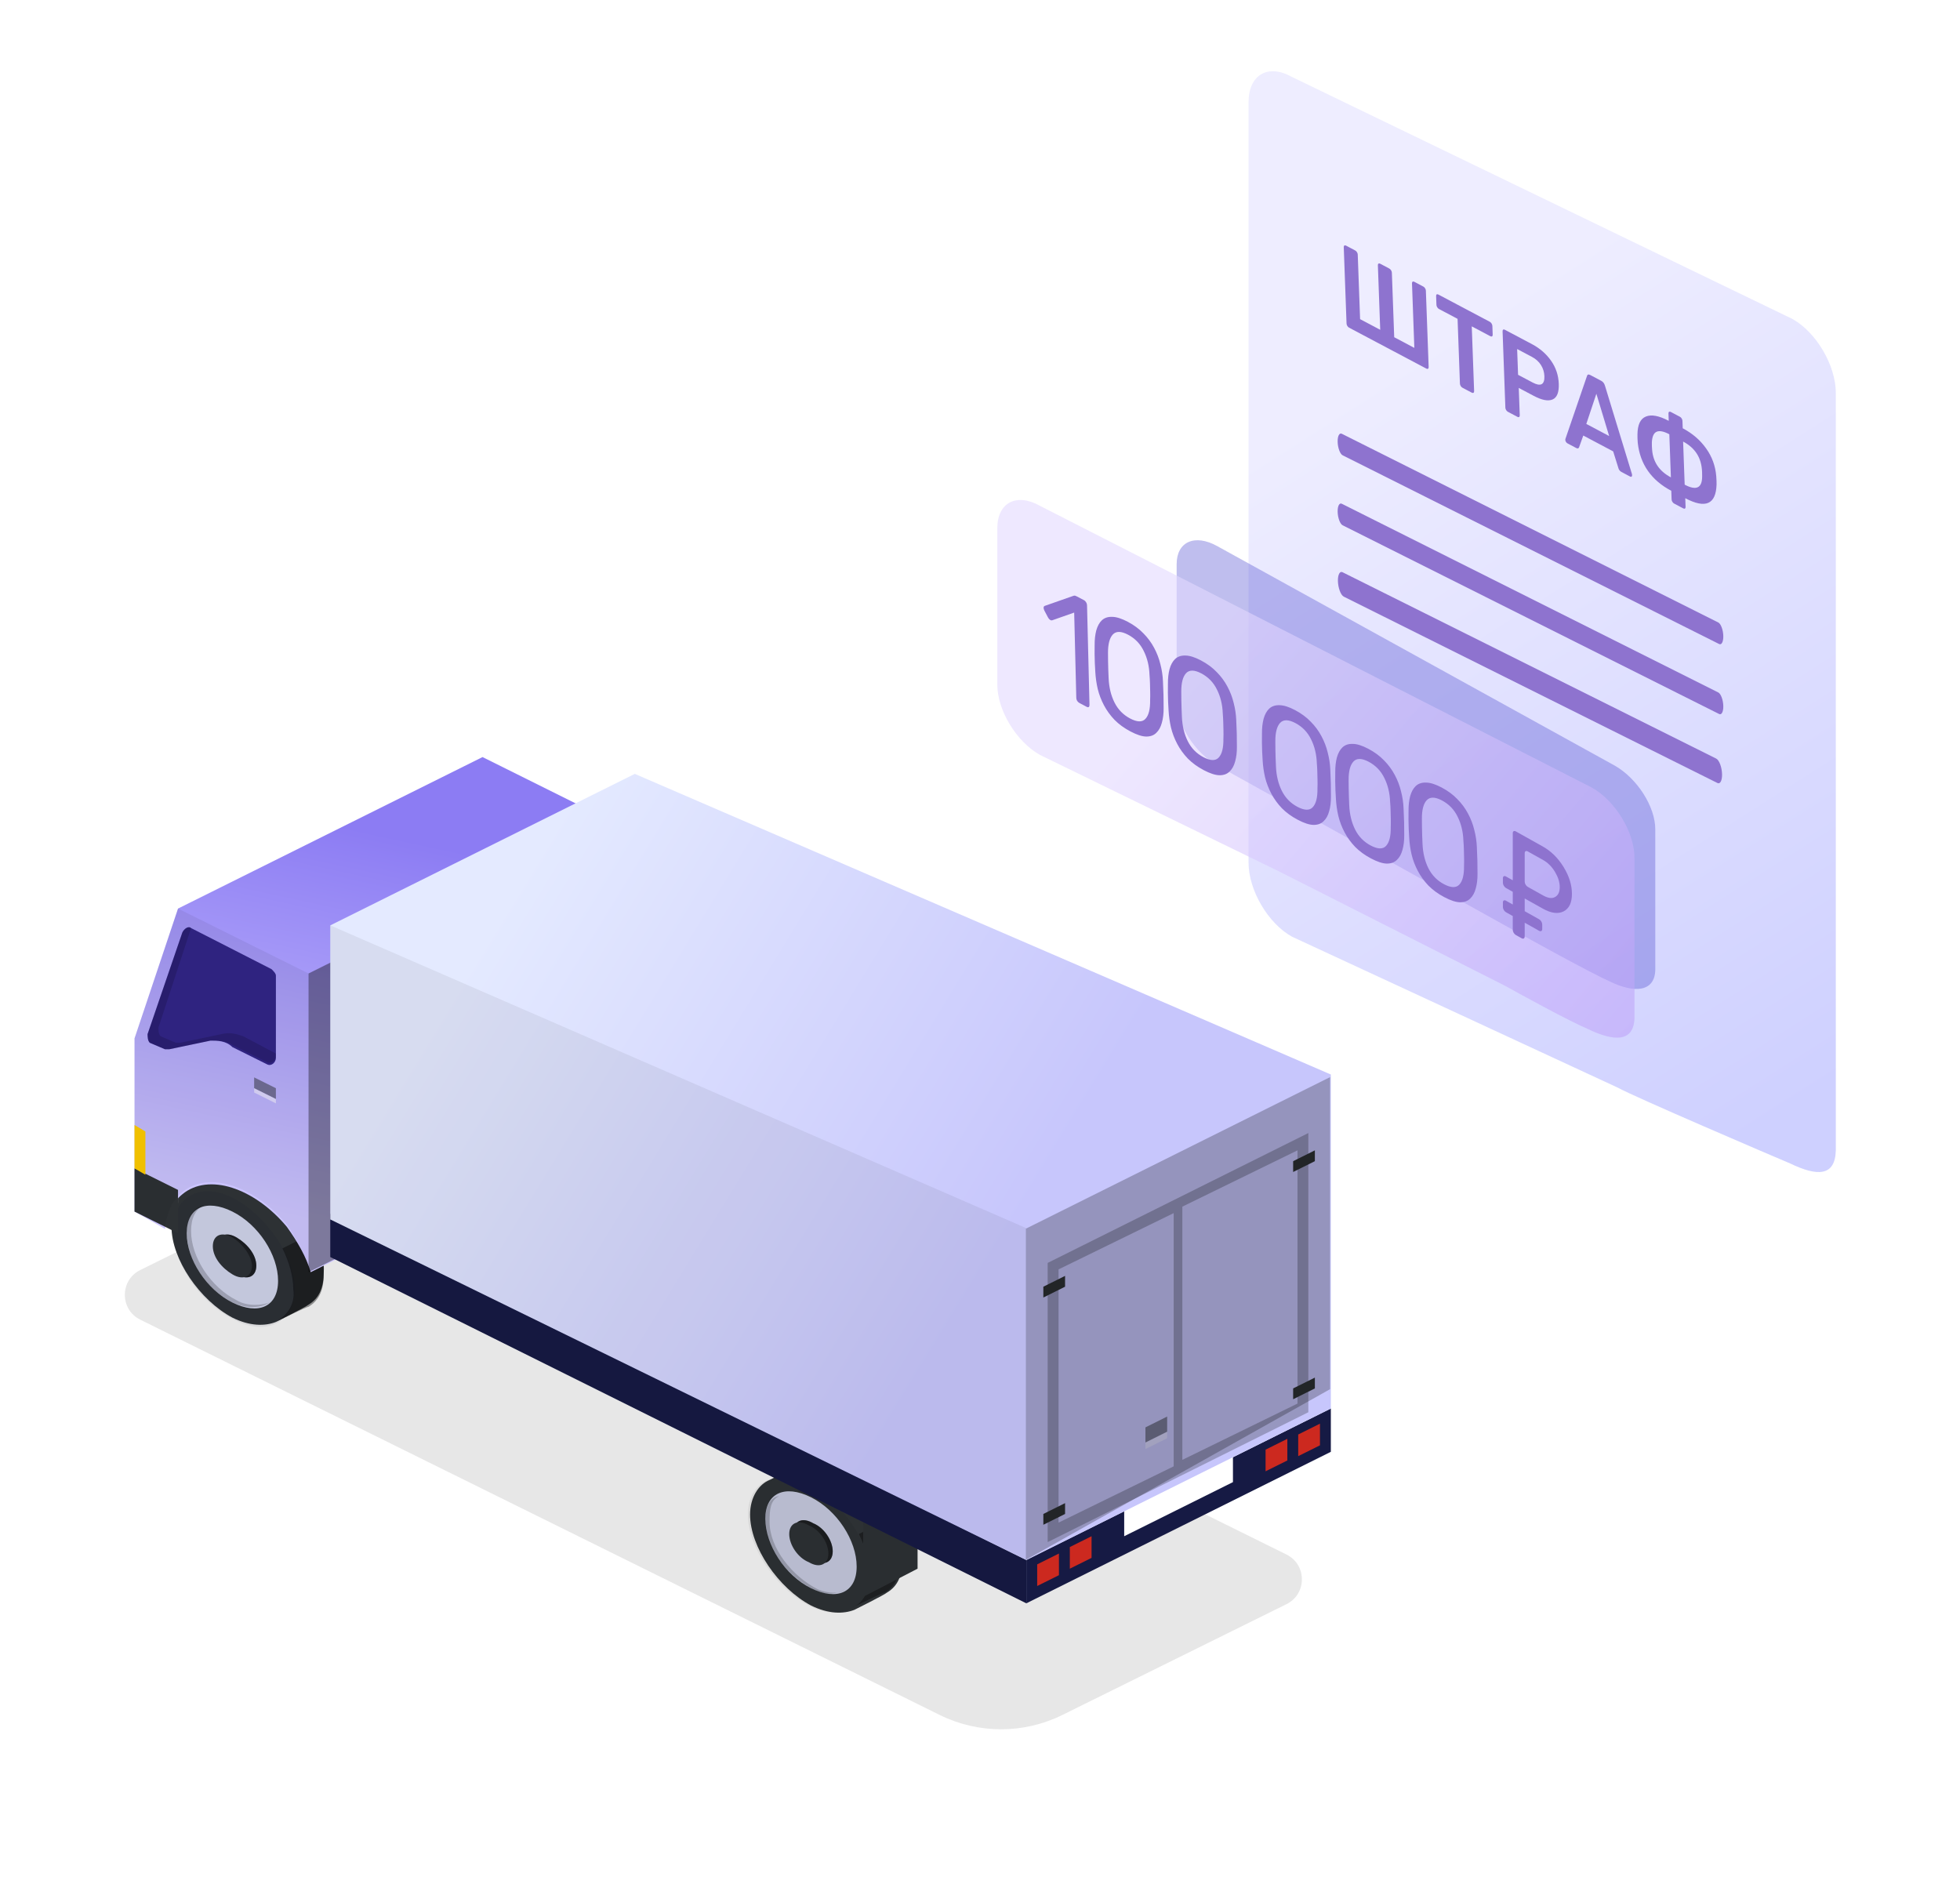 <svg width="283" height="273" viewBox="0 0 283 273" fill="none" xmlns="http://www.w3.org/2000/svg">
<g clip-path="url(#clip0_49509_17539)">
<mask id="mask0_49509_17539" style="mask-type:luminance" maskUnits="userSpaceOnUse" x="0" y="0" width="283" height="273">
<path d="M283 0H0V273H283V0Z" fill="white"/>
</mask>
<g mask="url(#mask0_49509_17539)">
<g filter="url(#filter0_f_49509_17539)">
<path d="M262 154.579V59.466C262 56.067 259.71 52.026 256.889 50.447L198.874 18.129C196.053 16.549 191 17.114 191 20.513L192.633 115.751C192.633 119.15 194.922 123.191 197.743 124.771L254.824 158.641C257.646 160.221 261.48 159.466 262 154.579Z" fill="#5749AE" fill-opacity="0.57"/>
</g>
<path d="M233.619 157.059L186.523 135.235C183.072 133.299 180.275 128.519 180.275 124.558V14.768C180.275 10.807 183.073 9.165 186.523 11.1L258.821 46.062C262.272 47.998 265.069 52.779 265.069 56.74V140.473C265.069 141.57 265.069 164.835 265.069 166.109C264.964 169.902 262.355 169.854 258.498 168C255.684 166.816 235.887 158.331 233.619 157.059Z" fill="url(#paint0_linear_49509_17539)"/>
<g filter="url(#filter1_f_49509_17539)">
<path d="M218.57 134.327L175.787 110.538C172.531 108.711 169.893 104.592 169.893 101.338V81.456C169.893 78.201 172.532 77.043 175.787 78.87L233.107 110.521C236.363 112.347 239.002 116.466 239.002 119.72V123.302C239.002 124.204 239.002 139.033 239.002 140.079C238.903 143.189 236.042 143.481 232.403 141.694C229.748 140.529 220.709 135.528 218.57 134.327Z" fill="#5A58D2" fill-opacity="0.39"/>
</g>
<path d="M217.413 142.39L184.891 125.927L150.156 109.001C146.756 107.094 144 102.551 144 98.855V76.274C144 72.577 146.756 71.127 150.156 73.034L229.844 113.717C233.244 115.625 236 120.167 236 123.863V127.931C236 128.956 236 145.797 236 146.985C235.896 150.522 233.034 150.402 229.234 148.559C226.461 147.372 219.648 143.644 217.413 142.39Z" fill="url(#paint1_linear_49509_17539)" fill-opacity="0.6"/>
<path d="M155.863 101.508C155.733 101.439 155.622 101.337 155.529 101.201C155.448 101.058 155.406 100.913 155.403 100.766L155.098 88.449L151.938 89.559C151.837 89.592 151.727 89.571 151.61 89.495C151.493 89.418 151.394 89.301 151.314 89.142L150.79 88.15C150.709 87.977 150.673 87.828 150.683 87.702C150.705 87.584 150.767 87.508 150.869 87.475L155.019 86.02C155.108 85.994 155.191 85.995 155.268 86.021C155.346 86.048 155.43 86.085 155.521 86.133L156.513 86.657C156.643 86.725 156.748 86.831 156.828 86.975C156.908 87.104 156.95 87.242 156.954 87.388L157.309 101.773C157.313 101.919 157.277 102.023 157.202 102.085C157.126 102.132 157.023 102.121 156.894 102.052L155.863 101.508ZM163.219 105.609C162.324 105.136 161.561 104.582 160.931 103.945C160.313 103.301 159.803 102.597 159.4 101.835C158.997 101.072 158.696 100.284 158.497 99.469C158.311 98.661 158.195 97.847 158.149 97.027C158.126 96.625 158.103 96.2 158.079 95.753C158.068 95.313 158.057 94.874 158.046 94.434C158.048 93.986 158.05 93.56 158.053 93.157C158.046 92.357 158.124 91.646 158.288 91.023C158.465 90.393 158.734 89.906 159.097 89.562C159.472 89.21 159.967 89.045 160.582 89.066C161.197 89.072 161.945 89.308 162.827 89.773C163.722 90.246 164.478 90.804 165.096 91.449C165.726 92.085 166.242 92.785 166.645 93.547C167.048 94.295 167.349 95.084 167.549 95.913C167.761 96.734 167.884 97.551 167.916 98.364C167.94 98.782 167.957 99.218 167.968 99.672C167.992 100.119 168.003 100.559 168.001 100.992C168.012 101.432 168.015 101.847 168.012 102.236C168.019 103.035 167.934 103.743 167.758 104.359C167.594 104.981 167.324 105.468 166.949 105.82C166.586 106.179 166.098 106.355 165.483 106.349C164.881 106.335 164.127 106.088 163.219 105.609ZM163.172 103.739C164.184 104.274 164.921 104.293 165.382 103.799C165.856 103.297 166.083 102.397 166.064 101.099C166.079 100.687 166.082 100.283 166.072 99.887C166.062 99.477 166.052 99.073 166.043 98.677C166.032 98.267 166.009 97.857 165.974 97.447C165.929 96.165 165.651 95.012 165.139 93.99C164.64 92.959 163.885 92.177 162.873 91.643C161.875 91.115 161.138 91.11 160.665 91.627C160.204 92.136 159.976 93.022 159.982 94.284C159.991 94.679 159.995 95.079 159.992 95.483C160.002 95.879 160.012 96.282 160.022 96.692C160.045 97.095 160.061 97.509 160.072 97.934C160.13 99.253 160.415 100.424 160.927 101.447C161.438 102.455 162.187 103.219 163.172 103.739ZM173.799 111.195C172.904 110.723 172.142 110.168 171.512 109.532C170.894 108.887 170.384 108.184 169.981 107.421C169.578 106.658 169.277 105.87 169.078 105.056C168.891 104.248 168.775 103.434 168.729 102.614C168.707 102.212 168.683 101.787 168.659 101.34C168.648 100.9 168.638 100.46 168.627 100.021C168.628 99.572 168.631 99.147 168.634 98.743C168.627 97.943 168.705 97.232 168.869 96.61C169.045 95.979 169.315 95.492 169.677 95.148C170.053 94.797 170.548 94.631 171.163 94.652C171.777 94.658 172.526 94.894 173.408 95.36C174.303 95.832 175.059 96.391 175.676 97.035C176.307 97.672 176.823 98.371 177.226 99.134C177.628 99.882 177.93 100.671 178.129 101.5C178.342 102.321 178.464 103.138 178.497 103.951C178.52 104.369 178.537 104.805 178.549 105.259C178.573 105.706 178.583 106.146 178.581 106.579C178.592 107.019 178.596 107.433 178.593 107.822C178.6 108.622 178.515 109.329 178.338 109.945C178.174 110.568 177.905 111.055 177.529 111.407C177.167 111.765 176.679 111.941 176.064 111.935C175.462 111.921 174.707 111.675 173.799 111.195ZM173.753 109.326C174.765 109.86 175.501 109.88 175.963 109.385C176.437 108.883 176.664 107.983 176.645 106.685C176.66 106.273 176.663 105.87 176.653 105.474C176.643 105.063 176.633 104.66 176.623 104.264C176.613 103.854 176.59 103.444 176.554 103.034C176.51 101.752 176.232 100.599 175.72 99.576C175.221 98.545 174.466 97.763 173.454 97.229C172.455 96.702 171.719 96.697 171.245 97.213C170.784 97.722 170.557 98.608 170.562 99.87C170.572 100.266 170.576 100.666 170.573 101.07C170.583 101.466 170.593 101.869 170.603 102.279C170.625 102.682 170.642 103.096 170.653 103.521C170.711 104.84 170.996 106.011 171.507 107.033C172.019 108.041 172.767 108.805 173.753 109.326ZM187.38 118.366C186.485 117.893 185.723 117.339 185.092 116.702C184.475 116.058 183.965 115.354 183.562 114.591C183.159 113.829 182.858 113.04 182.658 112.226C182.472 111.419 182.356 110.605 182.31 109.785C182.287 109.382 182.264 108.957 182.24 108.511C182.229 108.071 182.218 107.631 182.207 107.191C182.209 106.743 182.211 106.318 182.214 105.914C182.207 105.114 182.286 104.403 182.45 103.781C182.626 103.15 182.895 102.663 183.258 102.319C183.634 101.967 184.129 101.802 184.744 101.823C185.358 101.829 186.106 102.065 186.988 102.53C187.883 103.003 188.64 103.561 189.257 104.206C189.887 104.842 190.404 105.542 190.807 106.305C191.209 107.053 191.51 107.841 191.71 108.67C191.922 109.491 192.045 110.308 192.078 111.122C192.101 111.539 192.118 111.975 192.129 112.43C192.153 112.876 192.164 113.316 192.162 113.749C192.173 114.189 192.177 114.603 192.174 114.992C192.181 115.792 192.096 116.5 191.919 117.115C191.755 117.738 191.486 118.225 191.11 118.577C190.748 118.935 190.259 119.112 189.645 119.106C189.043 119.092 188.288 118.845 187.38 118.366ZM187.334 116.496C188.345 117.03 189.082 117.05 189.543 116.556C190.017 116.054 190.245 115.153 190.225 113.855C190.241 113.444 190.244 113.04 190.234 112.644C190.224 112.234 190.214 111.831 190.204 111.435C190.194 111.024 190.171 110.614 190.135 110.204C190.091 108.922 189.812 107.769 189.301 106.747C188.802 105.716 188.046 104.934 187.035 104.4C186.036 103.873 185.3 103.867 184.826 104.384C184.365 104.893 184.137 105.779 184.143 107.041C184.153 107.437 184.156 107.836 184.153 108.24C184.163 108.636 184.173 109.039 184.183 109.45C184.206 109.852 184.223 110.266 184.233 110.692C184.292 112.01 184.576 113.181 185.088 114.204C185.6 115.212 186.348 115.976 187.334 116.496ZM197.961 123.952C197.066 123.48 196.303 122.925 195.673 122.288C195.055 121.644 194.545 120.94 194.142 120.178C193.739 119.415 193.438 118.627 193.239 117.812C193.053 117.005 192.937 116.191 192.891 115.371C192.868 114.968 192.845 114.544 192.821 114.097C192.81 113.657 192.799 113.217 192.788 112.777C192.79 112.33 192.792 111.904 192.795 111.5C192.788 110.701 192.866 109.99 193.03 109.367C193.207 108.737 193.476 108.249 193.839 107.906C194.214 107.554 194.709 107.388 195.324 107.409C195.939 107.415 196.687 107.651 197.569 108.117C198.464 108.589 199.22 109.148 199.838 109.792C200.468 110.429 200.984 111.128 201.387 111.891C201.79 112.639 202.091 113.427 202.291 114.256C202.503 115.078 202.626 115.895 202.658 116.708C202.682 117.125 202.699 117.561 202.71 118.016C202.734 118.463 202.745 118.903 202.743 119.336C202.754 119.775 202.757 120.19 202.754 120.579C202.761 121.378 202.676 122.086 202.5 122.702C202.336 123.324 202.066 123.812 201.691 124.163C201.328 124.522 200.84 124.698 200.225 124.692C199.623 124.678 198.869 124.431 197.961 123.952ZM197.914 122.083C198.926 122.617 199.663 122.637 200.124 122.142C200.598 121.64 200.825 120.74 200.806 119.442C200.821 119.03 200.824 118.627 200.814 118.231C200.804 117.82 200.794 117.417 200.785 117.021C200.774 116.61 200.751 116.2 200.716 115.791C200.671 114.508 200.393 113.356 199.881 112.333C199.382 111.303 198.627 110.52 197.615 109.986C196.617 109.459 195.88 109.454 195.407 109.971C194.946 110.48 194.718 111.365 194.724 112.627C194.733 113.023 194.737 113.423 194.734 113.826C194.744 114.222 194.754 114.626 194.764 115.036C194.787 115.439 194.803 115.853 194.814 116.278C194.872 117.597 195.157 118.767 195.669 119.79C196.18 120.798 196.929 121.562 197.914 122.083ZM208.541 129.538C207.646 129.066 206.884 128.511 206.254 127.875C205.636 127.23 205.126 126.527 204.723 125.764C204.32 125.002 204.019 124.213 203.82 123.399C203.633 122.591 203.517 121.778 203.471 120.957C203.448 120.555 203.425 120.13 203.401 119.683C203.39 119.243 203.38 118.804 203.369 118.364C203.37 117.916 203.373 117.49 203.376 117.087C203.369 116.287 203.447 115.576 203.611 114.953C203.787 114.323 204.057 113.836 204.419 113.492C204.795 113.14 205.29 112.975 205.905 112.996C206.519 113.002 207.268 113.238 208.15 113.703C209.045 114.176 209.801 114.734 210.418 115.379C211.049 116.015 211.565 116.715 211.968 117.477C212.37 118.225 212.672 119.014 212.871 119.843C213.084 120.664 213.206 121.481 213.239 122.294C213.262 122.712 213.279 123.148 213.291 123.602C213.315 124.049 213.325 124.489 213.323 124.922C213.334 125.362 213.338 125.776 213.335 126.165C213.342 126.965 213.257 127.672 213.08 128.288C212.916 128.911 212.647 129.398 212.271 129.75C211.909 130.108 211.421 130.284 210.806 130.278C210.204 130.264 209.449 130.018 208.541 129.538ZM208.495 127.669C209.507 128.203 210.243 128.223 210.705 127.729C211.179 127.226 211.406 126.326 211.387 125.028C211.402 124.617 211.405 124.213 211.395 123.817C211.385 123.406 211.375 123.003 211.365 122.607C211.355 122.197 211.332 121.787 211.296 121.377C211.252 120.095 210.974 118.942 210.462 117.92C209.963 116.889 209.208 116.107 208.196 115.573C207.197 115.045 206.461 115.04 205.987 115.557C205.526 116.066 205.299 116.952 205.304 118.214C205.314 118.609 205.318 119.009 205.315 119.413C205.325 119.809 205.334 120.212 205.345 120.623C205.367 121.025 205.384 121.439 205.395 121.864C205.453 123.183 205.738 124.354 206.249 125.376C206.761 126.384 207.509 127.149 208.495 127.669Z" fill="#8E73CF"/>
<path d="M220.584 122.931C220.343 122.796 220.148 122.91 220.148 123.187V127.304C220.148 127.581 220.343 127.914 220.584 128.049L222.809 129.294C223.521 129.693 224.095 129.767 224.533 129.516C224.982 129.272 225.207 128.793 225.207 128.079C225.207 127.393 224.982 126.67 224.533 125.908C224.07 125.138 223.496 124.561 222.809 124.177L220.584 122.931ZM222.241 132.739C222.482 132.873 222.678 133.207 222.678 133.483V134.145C222.678 134.421 222.482 134.536 222.241 134.401L220.148 133.228V135.222C220.148 135.498 219.953 135.612 219.712 135.477L218.86 135.001C218.619 134.866 218.424 134.532 218.424 134.256V132.263L217.436 131.71C217.195 131.575 217 131.242 217 130.965V130.303C217 130.027 217.195 129.913 217.436 130.048L218.424 130.601V128.764L217.436 128.21C217.195 128.075 217 127.742 217 127.466V126.804C217 126.528 217.195 126.413 217.436 126.548L218.424 127.101V120.297C218.424 120.02 218.619 119.906 218.86 120.041L222.771 122.231C223.958 122.896 224.951 123.875 225.751 125.168C226.562 126.483 226.968 127.782 226.968 129.065C226.968 130.348 226.562 131.193 225.751 131.598C224.951 131.996 223.958 131.863 222.771 131.198L220.148 129.729V131.566L222.241 132.739Z" fill="#8E73CF"/>
<path d="M248.099 99.984L193.741 72.736C193.39 72.561 193.127 73.059 193.139 73.872C193.153 74.754 193.485 75.657 193.864 75.847L248.223 103.095C248.573 103.271 248.837 102.773 248.824 101.96C248.81 101.078 248.479 100.175 248.099 99.984Z" fill="#8E73CF"/>
<path d="M248.099 89.879L193.741 62.631C193.39 62.455 193.127 62.953 193.139 63.766C193.153 64.648 193.485 65.551 193.864 65.742L248.223 92.99C248.573 93.165 248.837 92.667 248.824 91.854C248.81 90.972 248.479 90.069 248.099 89.879Z" fill="#8E73CF"/>
<path d="M247.796 109.529L193.845 82.622C193.455 82.427 193.166 82.963 193.178 83.855C193.192 84.868 193.585 85.929 194.027 86.15L247.978 113.057C248.368 113.252 248.657 112.716 248.645 111.824C248.631 110.811 248.238 109.75 247.796 109.529Z" fill="#8E73CF"/>
<path d="M194.787 47.309C194.69 47.258 194.606 47.175 194.536 47.06C194.465 46.945 194.428 46.831 194.424 46.718L194.022 35.689C194.018 35.565 194.048 35.487 194.113 35.455C194.178 35.412 194.259 35.416 194.356 35.468L195.678 36.168C195.785 36.225 195.869 36.308 195.93 36.418C196 36.521 196.037 36.635 196.042 36.759L196.381 46.08L199.287 47.62L198.948 38.299C198.944 38.175 198.974 38.097 199.039 38.065C199.104 38.022 199.185 38.026 199.282 38.078L200.59 38.77C200.696 38.827 200.785 38.913 200.856 39.027C200.926 39.131 200.963 39.245 200.968 39.369L201.307 48.69L204.213 50.23L203.874 40.909C203.87 40.785 203.9 40.707 203.965 40.675C204.03 40.632 204.111 40.636 204.208 40.687L205.516 41.38C205.622 41.437 205.706 41.52 205.767 41.63C205.837 41.733 205.875 41.847 205.879 41.971L206.281 53.001C206.285 53.113 206.254 53.191 206.19 53.234C206.134 53.282 206.053 53.278 205.947 53.222L194.787 47.309Z" fill="#8E73CF"/>
<path d="M211.159 55.983C211.062 55.932 210.979 55.849 210.908 55.734C210.837 55.619 210.8 55.505 210.796 55.392L210.455 46.038L207.767 44.613C207.67 44.562 207.586 44.479 207.516 44.364C207.445 44.249 207.408 44.135 207.404 44.023L207.358 42.771C207.354 42.647 207.379 42.56 207.434 42.512C207.499 42.469 207.585 42.476 207.691 42.532L215.102 46.459C215.209 46.515 215.297 46.601 215.368 46.716C215.439 46.831 215.476 46.95 215.481 47.074L215.526 48.326C215.53 48.439 215.5 48.517 215.435 48.56C215.37 48.603 215.284 48.596 215.178 48.539L212.504 47.123L212.845 56.478C212.849 56.59 212.818 56.668 212.753 56.711C212.689 56.754 212.603 56.748 212.496 56.691L211.159 55.983Z" fill="#8E73CF"/>
<path d="M217.72 59.459C217.623 59.408 217.539 59.325 217.468 59.21C217.398 59.095 217.36 58.981 217.356 58.868L216.955 47.856C216.951 47.731 216.976 47.645 217.031 47.597C217.096 47.554 217.182 47.561 217.289 47.617L221.184 49.681C222.346 50.297 223.272 51.103 223.964 52.1C224.656 53.086 225.024 54.193 225.068 55.422C225.113 56.652 224.813 57.405 224.167 57.682C223.531 57.954 222.627 57.779 221.455 57.158L219.29 56.011L219.434 59.969C219.438 60.082 219.408 60.16 219.343 60.203C219.287 60.251 219.207 60.247 219.1 60.19L217.72 59.459ZM221.315 55.242C221.877 55.539 222.301 55.615 222.591 55.47C222.879 55.313 223.014 54.93 222.992 54.321C222.97 53.735 222.807 53.201 222.505 52.72C222.202 52.228 221.76 51.828 221.178 51.52L219.057 50.396L219.192 54.117L221.315 55.242Z" fill="#8E73CF"/>
<path d="M226.324 64.018C226.247 63.977 226.173 63.904 226.103 63.801C226.042 63.702 226.01 63.602 226.006 63.501L226.03 63.364L229.135 54.308C229.192 54.062 229.357 54.011 229.628 54.155L231.212 54.994C231.464 55.127 231.638 55.358 231.736 55.686L235.635 68.453C235.646 68.492 235.652 68.545 235.655 68.613C235.659 68.714 235.633 68.783 235.577 68.82C235.521 68.857 235.455 68.855 235.377 68.814L234.113 68.144C233.987 68.077 233.889 67.992 233.819 67.889C233.748 67.785 233.702 67.689 233.68 67.599L232.922 65.174L228.606 62.887L227.998 64.589C227.929 64.762 227.792 64.795 227.589 64.687L226.324 64.018ZM232.342 62.959L230.496 56.854L229.044 61.211L232.342 62.959Z" fill="#8E73CF"/>
<path d="M241.722 72.707C241.625 72.656 241.541 72.573 241.471 72.458C241.4 72.354 241.363 72.24 241.358 72.116L241.313 70.865C238.426 69.335 236.813 67.031 236.473 63.953L236.436 63.337L236.428 62.735C236.444 61.328 236.849 60.464 237.645 60.145C238.441 59.814 239.541 60.021 240.945 60.765L240.906 59.7C240.902 59.576 240.932 59.498 240.998 59.466C241.063 59.423 241.144 59.427 241.24 59.478L242.563 60.179C242.669 60.235 242.753 60.319 242.814 60.428C242.884 60.532 242.922 60.646 242.926 60.77L242.965 61.836C244.37 62.58 245.498 63.553 246.349 64.757C247.2 65.948 247.686 67.284 247.806 68.763C247.822 68.949 247.835 69.183 247.846 69.465C247.854 69.679 247.855 69.851 247.85 69.981C247.754 72.828 246.249 73.479 243.333 71.935L243.378 73.186C243.383 73.31 243.352 73.388 243.287 73.42C243.232 73.468 243.151 73.464 243.044 73.408L241.722 72.707ZM241.03 62.702C240.226 62.276 239.614 62.156 239.193 62.342C238.772 62.528 238.544 63.049 238.509 63.904L238.513 64.421L238.547 64.97C238.697 66.73 239.6 68.049 241.257 68.927L241.03 62.702ZM243.247 69.981C244.923 70.869 245.764 70.474 245.769 68.796C245.775 68.688 245.772 68.482 245.761 68.178C245.723 67.129 245.472 66.244 245.009 65.523C244.555 64.807 243.893 64.218 243.021 63.756L243.247 69.981Z" fill="#8E73CF"/>
<path d="M25.703 178.062V167.125L31.984 164V174.938L25.703 178.062Z" fill="#2D3134"/>
<path opacity="0.3" d="M20.253 190.547C17.283 189.079 17.283 184.844 20.253 183.376L59.689 163.877C60.807 163.324 62.118 163.324 63.235 163.877L185.749 224.453C188.719 225.921 188.719 230.156 185.749 231.624L153.404 247.617C147.817 250.379 141.262 250.379 135.675 247.617L20.253 190.547Z" fill="black" fill-opacity="0.32"/>
<path d="M121.491 212.124C119.293 210.874 117.095 210.874 115.524 211.499L111.127 213.687C109.557 214.312 108.301 216.187 108.301 218.687C108.301 223.374 112.384 229.312 117.095 231.812C119.607 233.062 121.805 233.062 123.376 232.437C123.376 232.437 127.773 230.249 128.087 229.937C129.657 228.999 130.285 227.437 130.285 225.249C130.285 220.249 126.202 214.312 121.491 212.124Z" fill="#2D3134"/>
<path opacity="0.39" d="M123.062 232.125C123.692 231.813 127.46 229.938 127.774 229.938C129.345 229 129.973 227.438 129.973 225.25C129.973 223.375 129.344 221.188 128.402 219.312L124.006 221.5C124.948 223.375 125.576 225.563 125.576 227.438C125.576 229.625 124.633 231.5 123.062 232.125Z" fill="black"/>
<path d="M123.691 226.188C123.691 229.938 120.864 231.188 117.095 229.313C113.327 227.438 110.5 223.063 110.5 219.313C110.5 215.563 113.327 214.313 117.095 216.188C120.864 218.063 123.691 222.438 123.691 226.188Z" fill="#C3C7DC"/>
<path d="M118.128 229.5C114.359 227.625 111.116 223.5 111.116 219.75C111.116 217.875 111.244 216.625 112.5 216C110.93 216.313 110.488 217.875 110.488 219.75C110.488 223.5 113.731 227.625 117.5 229.5C119.384 230.438 120.744 230.125 122 229.5C121.058 230.125 119.698 230.125 118.128 229.5Z" fill="black" fill-opacity="0.2"/>
<path d="M120.235 223.999C120.235 225.562 118.979 226.187 117.409 225.249C115.838 224.624 114.582 222.749 114.582 221.187C114.582 219.624 115.838 218.999 117.409 219.937C118.979 220.562 120.235 222.437 120.235 223.999Z" fill="#2D3134"/>
<path opacity="0.39" d="M120.235 223.999C120.235 225.562 118.979 226.187 117.409 225.249C115.838 224.624 114.582 222.749 114.582 221.187C114.582 219.624 115.838 218.999 117.409 219.937C118.979 220.562 120.235 222.437 120.235 223.999Z" fill="black"/>
<path d="M119.608 224.312C119.608 225.874 118.352 226.499 116.782 225.562C115.211 224.937 113.955 223.062 113.955 221.499C113.955 219.937 115.211 219.312 116.782 220.249C118.352 220.874 119.608 222.749 119.608 224.312Z" fill="#2D3134"/>
<path opacity="0.06" d="M125.576 227.437C125.576 232.124 121.493 234.312 116.782 231.812C112.071 229.312 107.988 223.374 107.988 218.687C107.988 213.999 112.071 211.812 116.782 214.312C121.493 216.812 125.576 222.437 125.576 227.437Z" fill="black"/>
<path d="M37.952 170.563C35.754 169.313 33.556 169.313 31.985 169.938L27.588 172.125C26.018 172.75 24.762 174.625 24.762 177.125C24.762 181.813 28.845 187.75 33.556 190.25C36.068 191.5 38.266 191.5 39.837 190.875C39.837 190.875 44.234 188.688 44.548 188.375C46.118 187.438 46.746 185.875 46.746 183.688C47.06 179 42.977 173.063 37.952 170.563Z" fill="#2D3134"/>
<path opacity="0.39" d="M39.836 190.875C40.464 190.563 44.233 188.687 44.547 188.687C46.117 187.75 46.745 186.187 46.745 184C46.745 182.125 46.117 179.938 45.175 178.062L40.778 180.25C41.72 182.125 42.348 184.313 42.348 186.188C42.663 188.375 41.406 189.938 39.836 190.875Z" fill="black"/>
<path d="M40.15 184.938C40.15 188.688 37.323 189.938 33.554 188.063C29.785 186.188 26.959 181.813 26.959 178.063C26.959 174.313 29.785 173.063 33.554 174.938C37.323 176.813 40.15 181.188 40.15 184.938Z" fill="#CFD3E8"/>
<path d="M34.182 187.75C30.414 185.875 27.587 181.5 27.587 177.75C27.587 175.875 28.215 174.625 29.471 174C27.901 174.313 26.959 175.875 26.959 177.75C26.959 182 29.729 186.125 33.498 188C35.382 188.938 37.498 189 38.998 188C37.998 188.5 35.753 188.688 34.182 187.75Z" fill="black" fill-opacity="0.2"/>
<path d="M37.009 182.749C37.009 184.312 35.752 184.937 34.182 183.999C32.612 183.062 31.355 181.499 31.355 179.937C31.355 178.374 32.612 177.749 34.182 178.687C35.752 179.624 37.009 181.187 37.009 182.749Z" fill="#2D3134"/>
<path opacity="0.39" d="M37.009 182.749C37.009 184.312 35.752 184.937 34.182 183.999C32.612 183.062 31.355 181.499 31.355 179.937C31.355 178.374 32.612 177.749 34.182 178.687C35.752 179.624 37.009 181.187 37.009 182.749Z" fill="black"/>
<path d="M36.382 182.749C36.382 184.312 35.125 184.937 33.555 183.999C31.985 183.062 30.729 181.499 30.729 179.937C30.729 178.374 31.985 177.749 33.555 178.687C35.125 179.624 36.382 181.499 36.382 182.749Z" fill="#2D3134"/>
<path opacity="0.06" d="M42.587 186.171C42.587 190.858 38.505 193.046 33.794 190.546C28.769 188.046 25 182.421 25 177.421C25 172.733 29.083 170.546 33.794 173.046C38.505 175.546 42.587 181.483 42.587 186.171Z" fill="#060927"/>
<path d="M25.703 131.187L69.672 109.312L88.516 118.687V161.812L44.861 183.687C44.233 181.5 42.977 179.312 41.406 177.125C36.695 171.5 30.1 169.312 26.331 172.437C24.761 173.687 24.133 175.562 23.819 177.437L19.422 174.937V149.937L25.703 131.187Z" fill="url(#paint2_linear_49509_17539)"/>
<path opacity="0.39" d="M88.516 118.688V161.812L44.547 183.688V140.562L88.516 118.688Z" fill="black"/>
<path d="M124.633 218.688V230.562L132.484 226.499V214.938L124.633 218.688Z" fill="#2D3134"/>
<path opacity="0.06" d="M124.633 218.688V230.562L132.484 226.499V214.938L124.633 218.688Z" fill="black"/>
<path d="M192.157 203.375V209.625L148.189 231.5V225.25L192.157 203.375Z" fill="#161A44"/>
<path opacity="0.5" d="M36.695 155.562V157.125L39.836 158.688V157.125L36.695 155.562Z" fill="#2D3134"/>
<path opacity="0.5" d="M39.836 159.312L36.695 157.75V157.125L39.836 158.688V159.312Z" fill="white"/>
<path d="M21.307 149.312L26.332 134.625C26.646 134 27.274 133.687 27.588 134L39.208 139.937C39.522 140.25 39.836 140.562 39.836 140.875V152.75C39.836 153.375 39.208 154 38.58 153.687L33.555 151.187C32.613 150.25 31.357 150.25 30.415 150.25L24.447 151.5H23.819L21.621 150.562C21.307 150.25 21.307 149.625 21.307 149.312Z" fill="#322588"/>
<path opacity="0.15" d="M21.307 149.312L26.332 134.625C26.646 134 27.274 133.687 27.588 134L22.877 148.375C22.877 148.687 22.877 149.312 23.191 149.625L25.39 150.562H26.018L31.985 149.312C33.241 149 34.183 149.312 35.125 149.625L39.836 152.125V152.437C39.836 153.062 39.208 153.687 38.58 153.375L33.555 150.875C32.613 150.25 31.357 150.25 30.415 150.25L24.447 151.5H23.819L21.621 150.562C21.307 150.25 21.307 149.625 21.307 149.312Z" fill="black"/>
<path d="M19.422 174.938L25.703 178.061V171.811L19.422 168.688V174.938Z" fill="#2D3134"/>
<path d="M19.422 168.688L20.992 169.624V163.374L19.422 162.438V168.688Z" fill="#FFCC00"/>
<path d="M190.586 205.562V208.688L187.445 210.25V207.125L190.586 205.562ZM185.875 207.75V210.875L182.734 212.438V209.313L185.875 207.75ZM157.609 221.813V224.938L154.469 226.5V223.375L157.609 221.813ZM152.898 224.312V227.438L149.758 229V225.875L152.898 224.312Z" fill="#CC291F"/>
<path d="M178.023 210.25V214L162.32 221.813V218.062L178.023 210.25Z" fill="white"/>
<path opacity="0.06" d="M25.703 131.188L44.547 140.561V182.749C43.919 180.874 42.663 178.688 41.406 176.812C36.695 171.188 30.1 168.999 26.331 172.124C24.761 173.374 24.133 175.249 23.819 177.124L19.422 174.938V149.938L25.703 131.188Z" fill="black"/>
<path d="M47.688 175.25V181.5L148.188 231.5V225.25L47.688 175.25Z" fill="#161A44"/>
<path d="M91.656 111.739L47.688 133.614V176.073L148.188 225.249L192.156 203.374V155.146L91.656 111.739Z" fill="url(#paint3_linear_49509_17539)"/>
<path opacity="0.06" d="M148.188 231.499L47.688 181.499V133.614L148.188 177.333V231.499Z" fill="black"/>
<path opacity="0.24" d="M151.273 182.348V222.66L188.909 203.91V163.598L151.273 182.348ZM187.341 202.66L170.719 210.785V174.223L187.341 166.098V202.66ZM152.842 183.285L169.464 175.16V211.723L152.842 219.848V183.285Z" fill="black"/>
<path d="M189.85 198.909V200.472L186.714 202.034V200.472L189.85 198.909ZM153.783 217.034V218.597L150.646 220.159V218.597L153.783 217.034Z" fill="#2D3134"/>
<path opacity="0.5" d="M168.523 204.534V206.722L165.387 208.284V206.097L168.523 204.534Z" fill="#2D3134"/>
<path opacity="0.3" d="M168.523 207.66V206.723L165.387 208.285V209.223L168.523 207.66Z" fill="white"/>
<path d="M189.85 166.098V167.66L186.714 169.223V167.66L189.85 166.098ZM153.783 184.223V185.785L150.646 187.348V185.785L153.783 184.223Z" fill="#2D3134"/>
<path opacity="0.25" d="M192.045 155.524V200.579L148.137 225.215V177.399L192.045 155.524Z" fill="black"/>
</g>
</g>
<defs>
<filter id="filter0_f_49509_17539" x="162" y="-11.712" width="129" height="200.096" filterUnits="userSpaceOnUse" color-interpolation-filters="sRGB">
<feFlood flood-opacity="0" result="BackgroundImageFix"/>
<feBlend mode="normal" in="SourceGraphic" in2="BackgroundImageFix" result="shape"/>
<feGaussianBlur stdDeviation="14.5" result="effect1_foregroundBlur_49509_17539"/>
</filter>
<filter id="filter1_f_49509_17539" x="147.893" y="56.004" width="113.109" height="108.789" filterUnits="userSpaceOnUse" color-interpolation-filters="sRGB">
<feFlood flood-opacity="0" result="BackgroundImageFix"/>
<feBlend mode="normal" in="SourceGraphic" in2="BackgroundImageFix" result="shape"/>
<feGaussianBlur stdDeviation="11" result="effect1_foregroundBlur_49509_17539"/>
</filter>
<linearGradient id="paint0_linear_49509_17539" x1="258.688" y1="160.679" x2="193.329" y2="57.926" gradientUnits="userSpaceOnUse">
<stop stop-color="#CED0FF"/>
<stop offset="1" stop-color="#EEEDFF"/>
</linearGradient>
<linearGradient id="paint1_linear_49509_17539" x1="236.621" y1="156.251" x2="166.237" y2="96.614" gradientUnits="userSpaceOnUse">
<stop stop-color="#BCA0F8"/>
<stop offset="0.958" stop-color="#E3D8FF"/>
</linearGradient>
<linearGradient id="paint2_linear_49509_17539" x1="41.5" y1="117.5" x2="29.5" y2="173" gradientUnits="userSpaceOnUse">
<stop stop-color="#8C7CF3"/>
<stop offset="1" stop-color="#CDC6FF"/>
</linearGradient>
<linearGradient id="paint3_linear_49509_17539" x1="143" y1="182.999" x2="68.5" y2="137.499" gradientUnits="userSpaceOnUse">
<stop stop-color="#C7C6FC"/>
<stop offset="1" stop-color="#E4EAFF"/>
</linearGradient>
<clipPath id="clip0_49509_17539">
<rect width="283" height="273" fill="white"/>
</clipPath>
</defs>
</svg>
